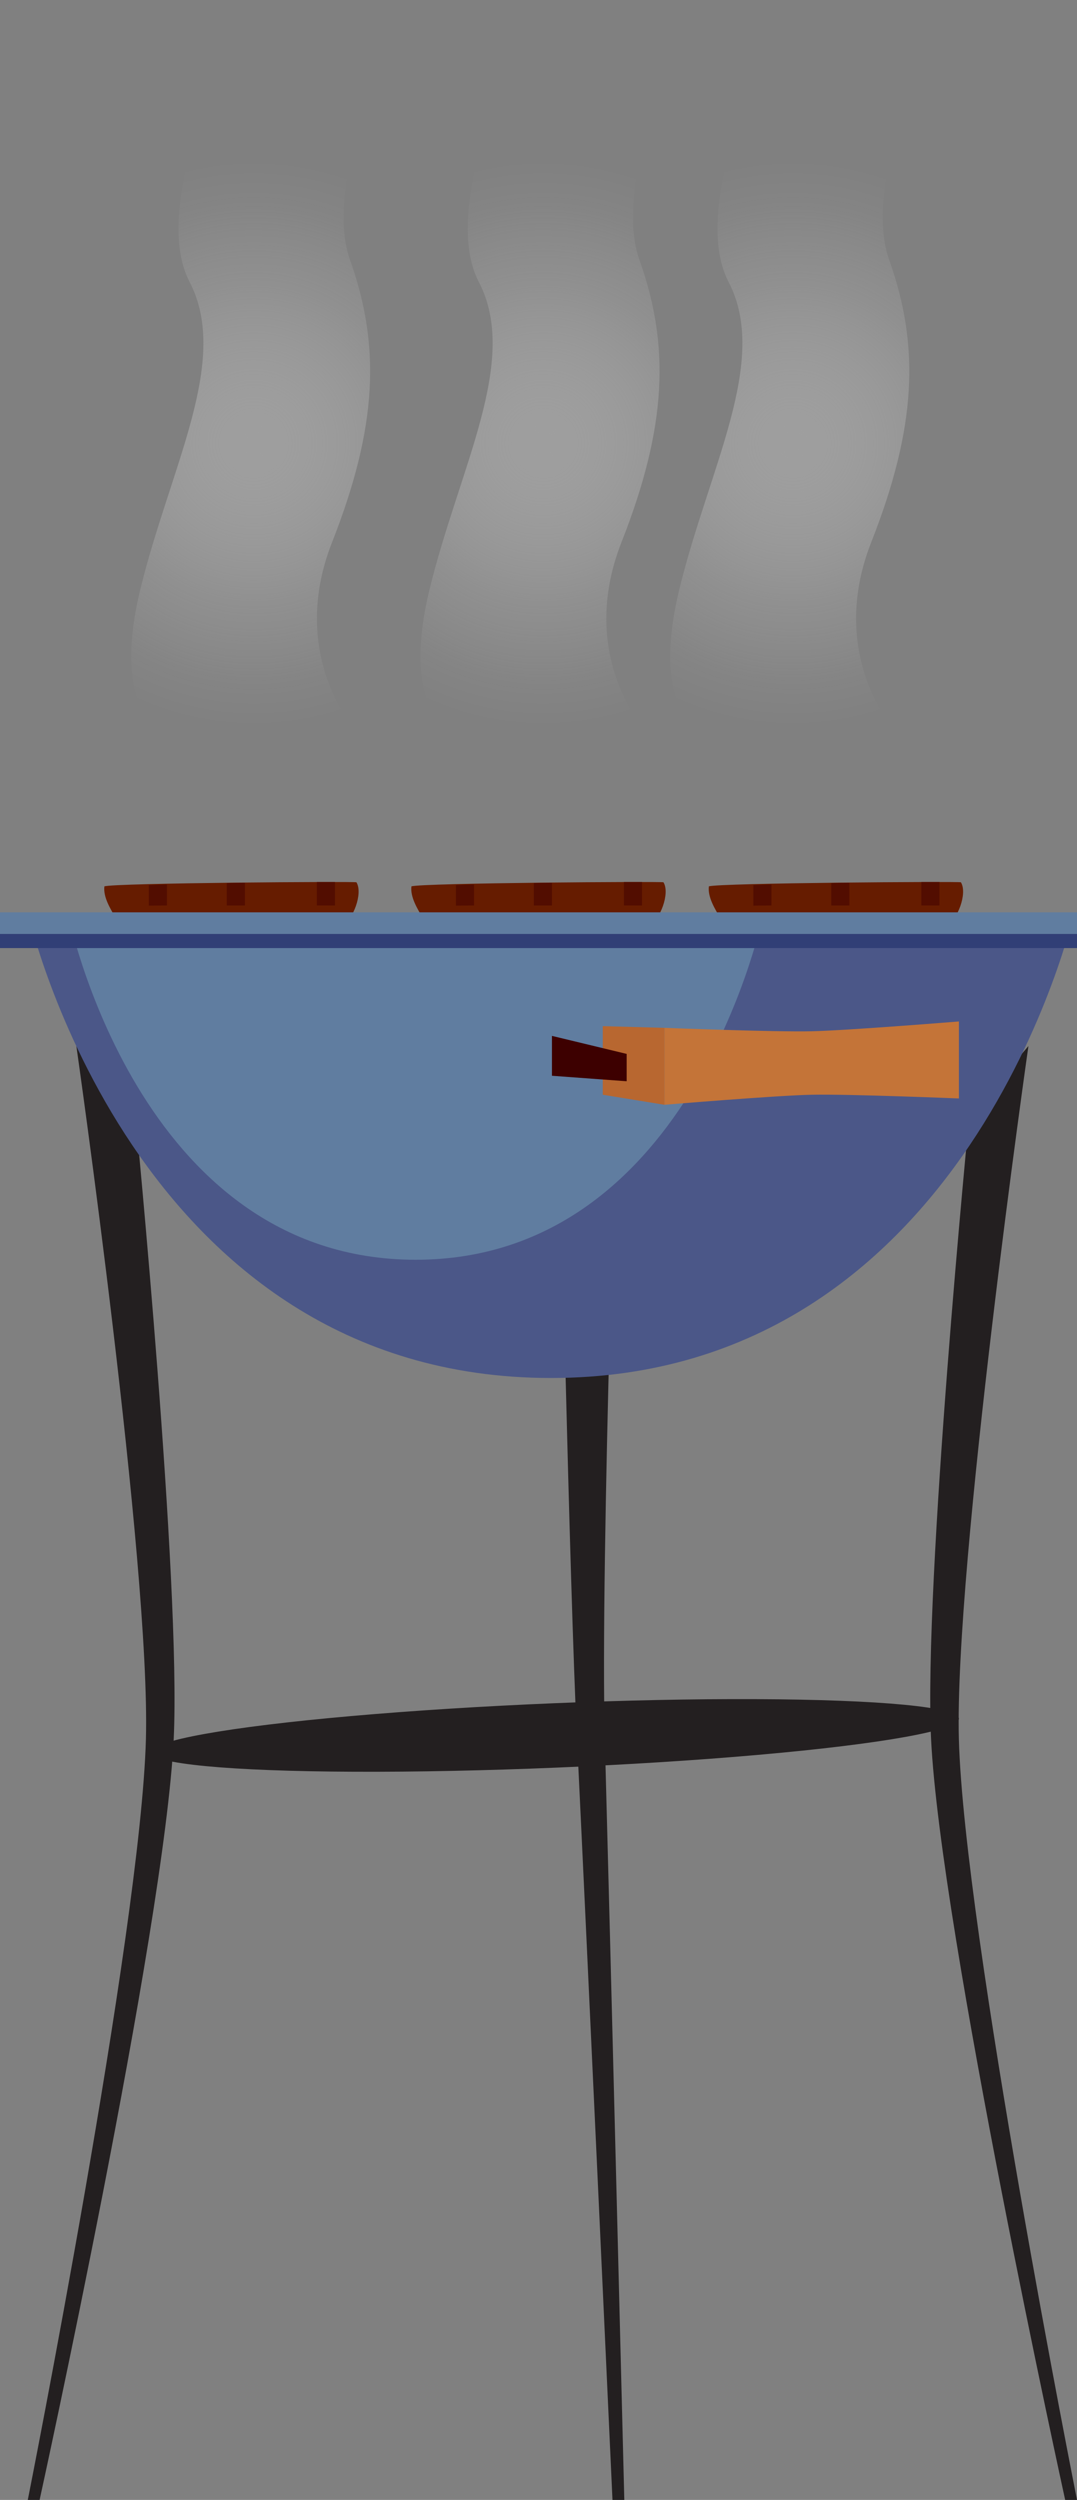 <?xml version="1.0" encoding="UTF-8"?> <svg xmlns="http://www.w3.org/2000/svg" xmlns:xlink="http://www.w3.org/1999/xlink" viewBox="0 0 315.09 731.11"><rect x="0" y="0" width="315.09" height="731.11" fill="#808080" stroke="none"/> <defs> <style>.cls-1{fill:#661c00;}.cls-2{fill:#520d00;}.cls-3{fill:#231f20;}.cls-4{fill:#4b5788;}.cls-5{fill:#607da0;}.cls-6{fill:#c47438;}.cls-7{fill:#b86730;}.cls-8{fill:#3d0000;}.cls-9{fill:#313f76;}.cls-10{fill:url(#radial-gradient);}.cls-11{fill:url(#radial-gradient-2);}.cls-12{fill:url(#radial-gradient-3);}</style> <radialGradient id="radial-gradient" cx="158.91" cy="129.65" r="83.9" gradientUnits="userSpaceOnUse"> <stop offset="0" stop-color="#bcbcbc" stop-opacity="0.5"></stop> <stop offset="0.24" stop-color="#d2d2d2" stop-opacity="0.34"></stop> <stop offset="0.56" stop-color="#ebebeb" stop-opacity="0.15"></stop> <stop offset="0.83" stop-color="#fafafa" stop-opacity="0.04"></stop> <stop offset="1" stop-color="#fff" stop-opacity="0"></stop> </radialGradient> <radialGradient id="radial-gradient-2" cx="74.25" cy="129.65" r="83.9" xlink:href="#radial-gradient"></radialGradient> <radialGradient id="radial-gradient-3" cx="231.99" cy="129.65" r="83.9" xlink:href="#radial-gradient"></radialGradient> </defs> <title>Магал</title> <g id="Слой_2" data-name="Слой 2"> <g id="Layer_98" data-name="Layer 98"> <path class="cls-1" d="M33.9,268.53c-1.55-2.67-3.74-6.1-3.36-9.31,2.9-1,73.56-1.48,73.74-1.19,2,3.27-1.1,11.16-4,12.27-3.13,1.21-6.88.73-10.22,1-4.32.41-8.69.3-13.05.3-9.7,0-19.4-.61-29-.57Z"></path> <path class="cls-2" d="M48.84,264.81v-6.14l-5.3.18v6Z"></path> <path class="cls-2" d="M71.65,264.81v-6.65l-5.3.09v6.56Z"></path> <path class="cls-2" d="M98,264.81v-6.86H92.7v6.85Z"></path> <path class="cls-1" d="M123.73,268.53c-1.55-2.67-3.74-6.1-3.36-9.31,2.9-1,73.56-1.48,73.74-1.19,2,3.27-1.1,11.16-4,12.27-3.13,1.21-6.88.73-10.22,1-4.32.41-8.69.3-13.05.3-9.7,0-19.4-.61-29-.57Z"></path> <path class="cls-2" d="M138.68,264.81v-6.14l-5.3.18v6Z"></path> <path class="cls-2" d="M161.48,264.81v-6.65l-5.3.09v6.56Z"></path> <path class="cls-2" d="M187.83,264.81v-6.86h-5.3v6.85Z"></path> <path class="cls-3" d="M22.34,305.92s21.72,151.79,20.35,202.7C41.17,564.89,8.13,731.11,8.13,731.11h3.46S48.08,564.88,50.82,508.62C53,463,39.64,326.32,39.64,326.32Z"></path> <path class="cls-3" d="M300.88,305.92s-21.72,151.79-20.35,202.7c1.52,56.27,34.56,222.49,34.56,222.49h-3.46S275.14,564.88,272.4,508.62c-2.22-45.61,11.18-182.3,11.18-182.3Z"></path> <path class="cls-3" d="M180.95,305.92s-5.42,151.79-4,202.7c1.52,56.27,5.7,222.49,5.7,222.49h-3.46s-7.64-166.23-10.38-222.49c-2.22-45.61-5.12-182.3-5.12-182.3Z"></path> <path class="cls-4" d="M8.13,266.82H314.27S283.78,403,161.2,403,8.13,266.82,8.13,266.82Z"></path> <path class="cls-5" d="M19.78,266.82H223.43s-20.28,101.6-101.82,101.6S19.78,266.82,19.78,266.82Z"></path> <path class="cls-1" d="M210.75,268.53c-1.55-2.67-3.74-6.1-3.36-9.31,2.9-1,73.56-1.48,73.74-1.19,2,3.27-1.1,11.16-4,12.27-3.13,1.21-6.88.73-10.22,1-4.32.41-8.69.3-13.05.3-9.7,0-19.4-.61-29-.57Z"></path> <path class="cls-2" d="M225.7,264.81v-6.14l-5.3.18v6Z"></path> <path class="cls-2" d="M248.5,264.81v-6.65l-5.3.09v6.56Z"></path> <path class="cls-2" d="M274.85,264.81v-6.86h-5.3v6.85Z"></path> <ellipse class="cls-3" cx="162.39" cy="507.53" rx="118.26" ry="9.42" transform="translate(-21.05 7.22) rotate(-2.39)"></ellipse> <rect class="cls-5" y="266.82" width="315.09" height="10.16"></rect> <path class="cls-6" d="M280.54,321.25s-32.31-1.32-43.08-1.09-43.08,2.94-43.08,2.94V300.6s32.31,1.25,43.08,1,43.08-2.87,43.08-2.87Z"></path> <polygon class="cls-7" points="176.35 320.16 194.39 323.1 194.39 300.6 176.35 300.1 176.35 320.16"></polygon> <polygon class="cls-8" points="161.48 314.61 183.34 316.22 183.34 308.22 161.48 302.95 161.48 314.61"></polygon> <rect class="cls-9" y="273.14" width="315.09" height="4.13"></rect> </g> <g id="Layer_97" data-name="Layer 97"> <path class="cls-10" d="M132.62,215s-15.64-6.75-7-42.41,26.51-67,14.46-90.14,13.5-71.83,13-78.09S204.22.46,204.22.46,178.1,50.86,187.07,76s8.06,48.79-5.23,82.54,7.44,55.8,7.44,55.8"></path> </g> <g id="Layer_96" data-name="Layer 96"> <path class="cls-11" d="M48,215s-15.64-6.75-7-42.41,26.51-67,14.46-90.14,13.5-71.83,13-78.09S119.56.46,119.56.46,93.44,50.86,102.4,76s8.06,48.79-5.23,82.54,7.44,55.8,7.44,55.8"></path> </g> <g id="Layer_95" data-name="Layer 95"> <path class="cls-12" d="M205.69,215s-15.64-6.75-7-42.41,26.51-67,14.46-90.14,13.5-71.83,13-78.09S277.3.46,277.3.46,251.18,50.86,260.14,76s8.06,48.79-5.23,82.54,7.44,55.8,7.44,55.8"></path> </g> </g> </svg> 